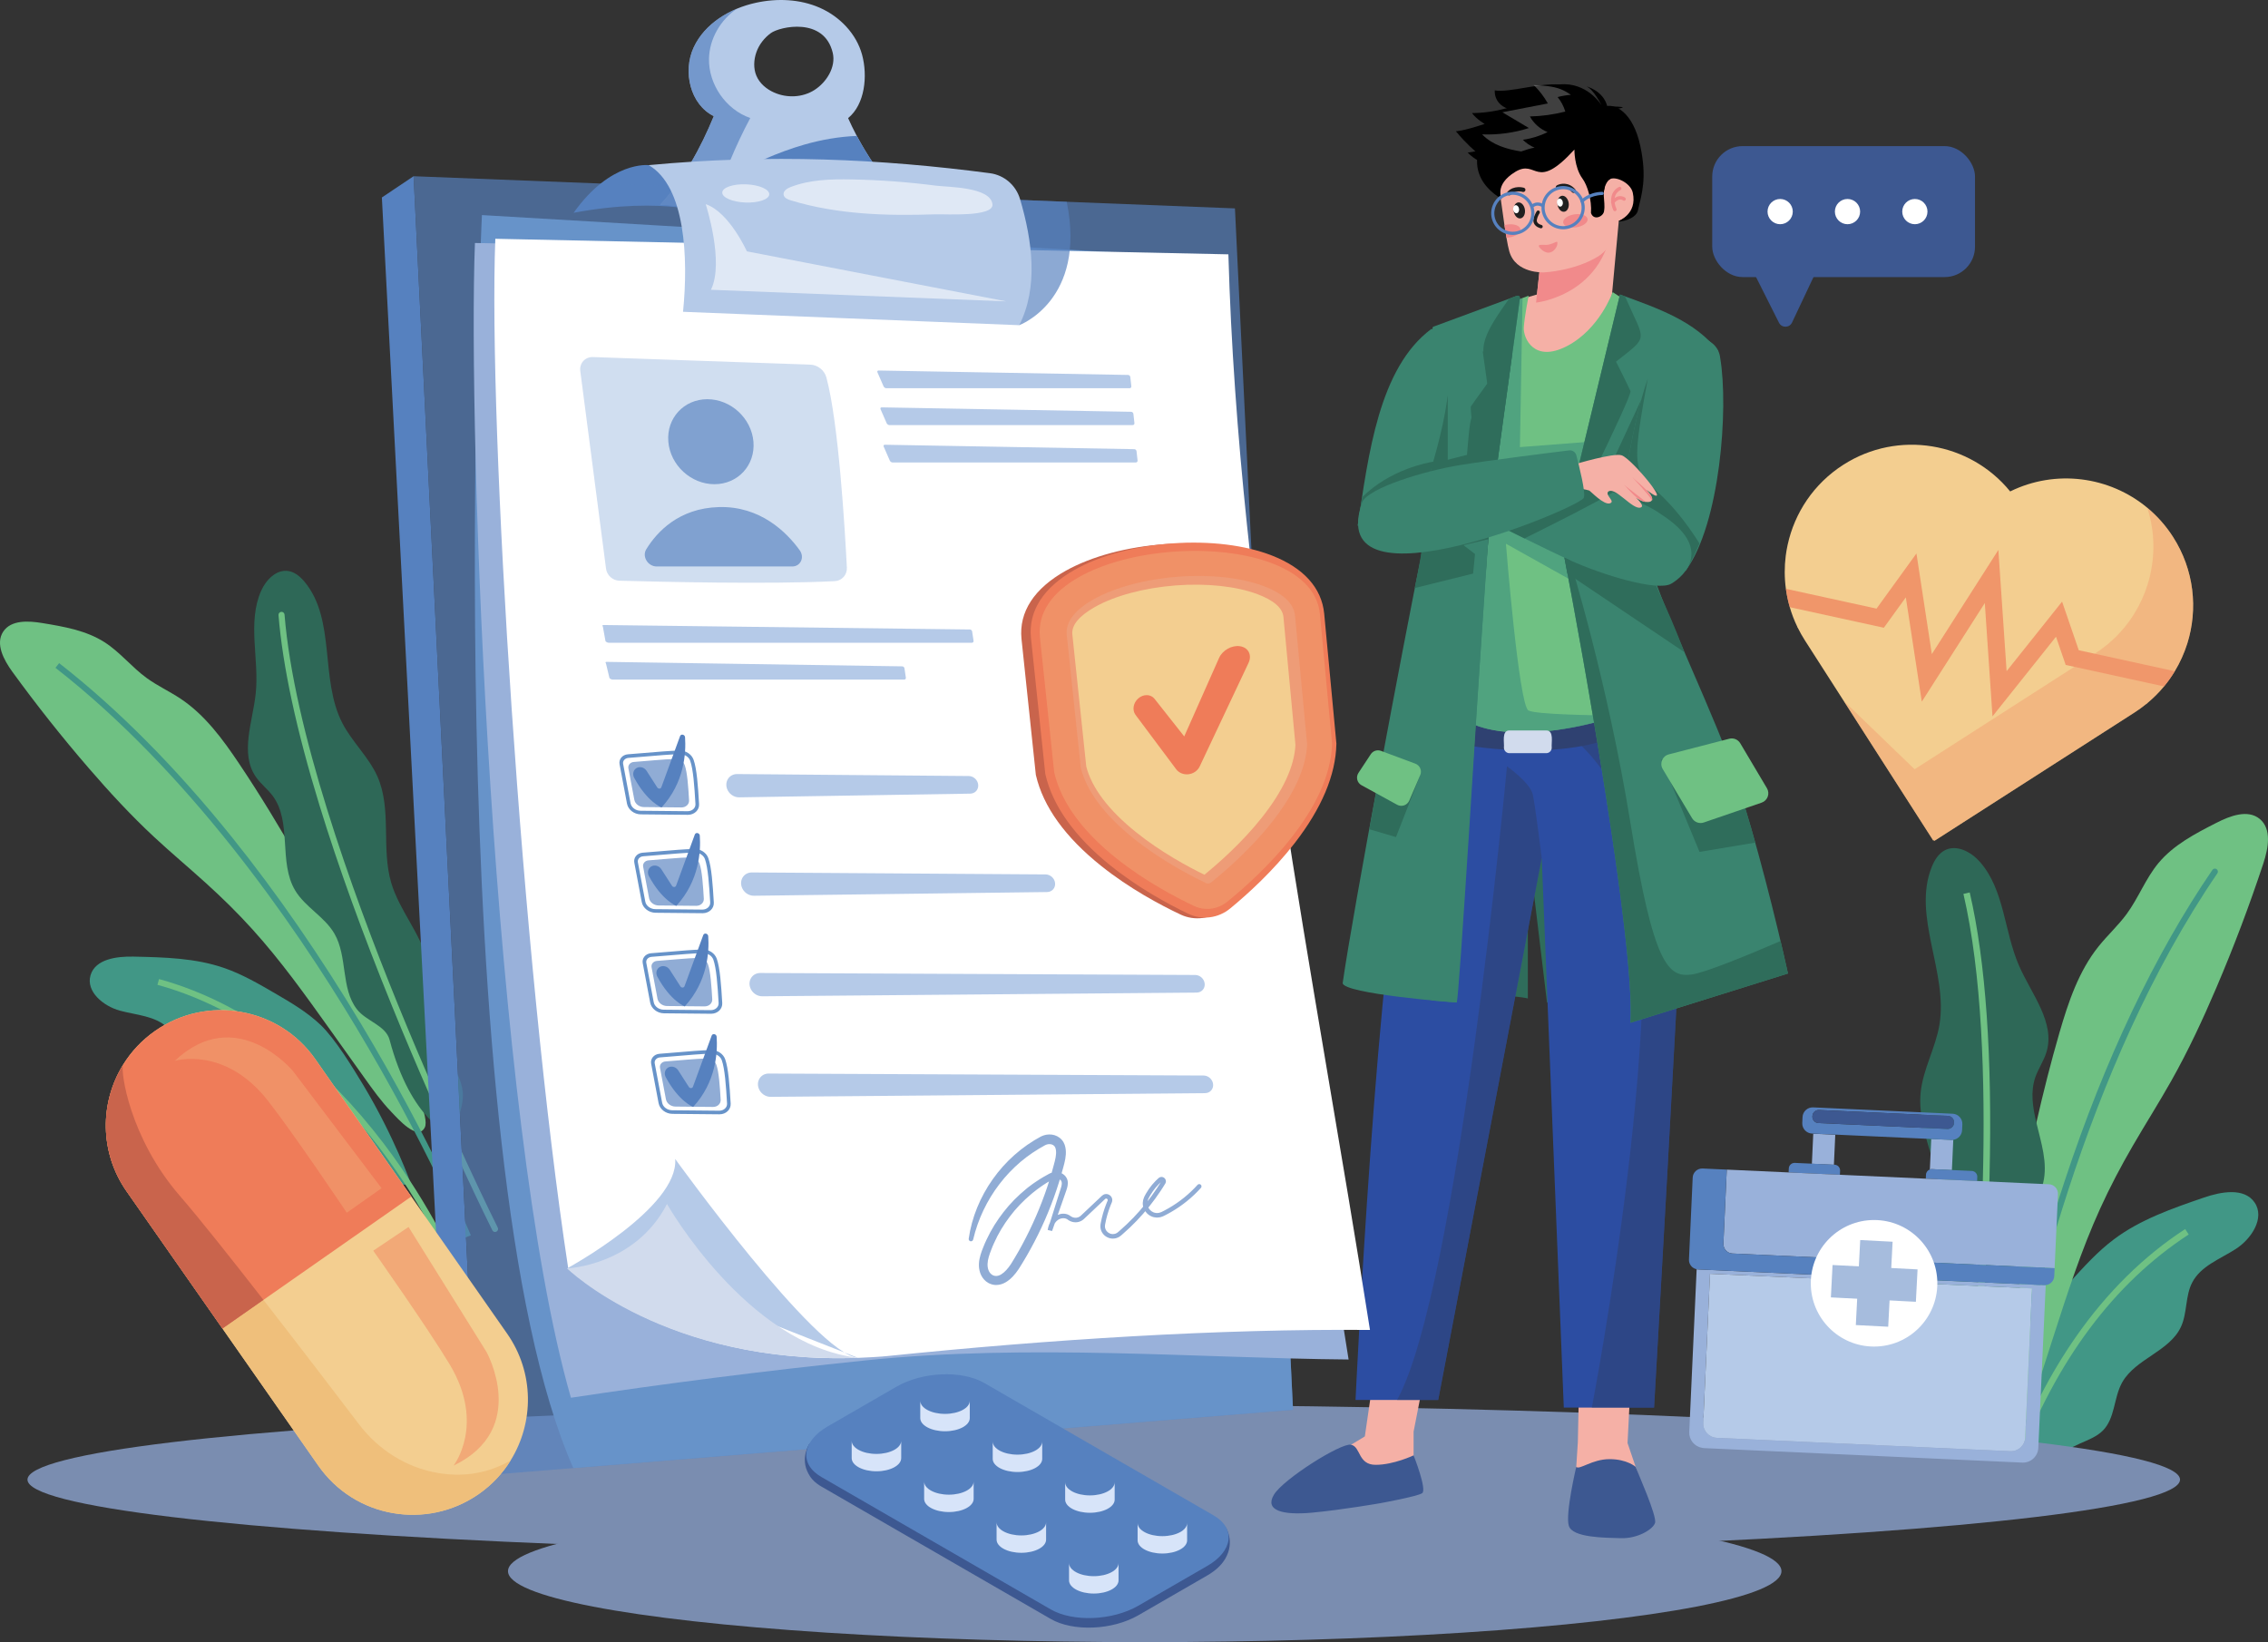<?xml version="1.0" encoding="UTF-8"?>
<svg id="Layer_2" data-name="Layer 2" xmlns="http://www.w3.org/2000/svg" viewBox="0 0 3466.73 2510.12">
  <rect x="0" y="0" width="3466.73" height="2510.12" fill="#333333" stroke="none"/>
  <defs>
    <style>
      .cls-1 {
        fill: #2c4da2;
      }

      .cls-2 {
        fill: #419786;
      }

      .cls-3 {
        fill: #c9644c;
      }

      .cls-4 {
        fill: #eda07e;
      }

      .cls-5 {
        fill: #d1dbed;
      }

      .cls-6 {
        fill: #40947e;
      }

      .cls-7 {
        fill: #7a8db0;
      }

      .cls-8 {
        opacity: .57;
      }

      .cls-9 {
        opacity: .67;
      }

      .cls-10 {
        fill: #fff;
      }

      .cls-11 {
        opacity: .68;
      }

      .cls-12 {
        fill: #f3f3f3;
      }

      .cls-13 {
        opacity: .25;
      }

      .cls-14 {
        opacity: .53;
      }

      .cls-15 {
        fill: #6fc183;
      }

      .cls-16 {
        fill: #f3ce90;
      }

      .cls-17 {
        fill: #1c1c1c;
      }

      .cls-18 {
        fill: #f19a6d;
      }

      .cls-19 {
        fill: #f18a8b;
      }

      .cls-20 {
        opacity: .63;
      }

      .cls-21 {
        fill: #2f4171;
      }

      .cls-22 {
        fill: #efbf7b;
      }

      .cls-23 {
        fill: #202020;
      }

      .cls-24 {
        opacity: .66;
      }

      .cls-25 {
        opacity: .56;
      }

      .cls-26 {
        fill: #5681bf;
      }

      .cls-27 {
        opacity: .43;
      }

      .cls-28 {
        fill: #ef7c59;
      }

      .cls-29 {
        fill: #3a846f;
      }

      .cls-30 {
        fill: #f5b0a6;
      }

      .cls-31 {
        fill: #d2d2d2;
      }

      .cls-32 {
        fill: #3d5891;
      }

      .cls-33 {
        fill: #6793c9;
      }

      .cls-34 {
        fill: #99b1da;
      }

      .cls-35 {
        opacity: .71;
      }

      .cls-36 {
        fill: #212121;
      }

      .cls-37 {
        fill: #2f6d5b;
      }

      .cls-38 {
        fill: #2e6857;
      }

      .cls-39 {
        fill: #d7e4f9;
      }

      .cls-40 {
        opacity: .69;
      }

      .cls-41 {
        fill: #b5cae8;
      }
    </style>
  </defs>
  <g id="_09" data-name="09">
    <g>
      <g>
        <g>
          <g>
            <path class="cls-2" d="M3417.65,1909.04c-23.94,15.48-53.71,26.03-66.78,51.38-10.76,20.7-7.4,46.3-17.06,67.46-17.36,37.87-69.09,48.77-89.71,84.75-.28.49-.56.99-.83,1.5-12.45,23.15-10.37,53.93-28.94,72.57-18.73,18.84-53.98,20.04-65.24,43.45h-93.69c3.7-24.65,8.73-52.32,15.56-81.21,2.5-10.47,5.52-23.06,9.01-36.3,7.45-28.31,16.99-59.64,27.93-79.82,14.78-27.19,35.74-50.46,56.51-73.44,20.87-23.07,41.84-46.26,66.74-64.94,40.67-30.57,89.69-47.42,137.82-63.94,26.36-9.04,61.54-15.45,77.28,7.58,16.05,23.52-4.67,55.49-28.6,70.97Z"/>
            <path class="cls-15" d="M3083.71,2237.82l-9.26-3.48c26.58-70.76,59.59-134.73,98.13-190.11,47.61-68.42,103.97-124.11,167.53-165.52l5.4,8.28c-114.24,74.43-202.32,192.47-261.8,350.82Z"/>
          </g>
          <g>
            <path class="cls-15" d="M3459.68,1319.61c-21.34,64.46-45.29,127.92-71.95,190.31-20.58,48.3-42.87,96.07-68.6,141.79-18.88,33.59-39.58,66.06-58.87,99.37-18.17,31.28-35.04,63.2-49.99,96.14-29.08,63.87-50.52,130.71-72.07,197.54-7.24,22.65-14.54,45.25-21.81,67.86-2.74,8.51-5.47,17.02-8.19,25.53-7.42,23.05-14.83,46.1-25.56,67.79-2.43,4.96-6.9,14.9-12.53,24.2h-37.88c-.23-1.98-.4-4.08-.51-6.26-1.38-24.85,3.83-60.89,4.54-73.23.75-12.7,1.8-25.38,3.11-38.03,5.54-53.72,15.56-107.01,25.59-160.1,14.92-78.99,29.84-158.08,47.72-236.46,10.53-46.16,22.09-92.07,35.28-137.55,13.52-46.63,29.39-93.96,59.77-131.85,13.68-17.06,29.93-31.84,42.9-49.47,18.14-24.65,28.96-54.16,48.52-77.78,23.15-27.91,56.33-45.14,88.64-61.63,20.95-10.71,47.87-20.95,66.15-6.13,18.8,15.29,13.33,44.89,5.72,67.95Z"/>
            <path class="cls-2" d="M3053.2,2241.19c-.27,0-.54-.02-.81-.07-2.51-.44-4.18-2.84-3.74-5.35,26.76-151.34,62.89-296.3,107.38-430.84,61.63-186.35,137.57-346.24,225.72-475.23,1.44-2.1,4.31-2.65,6.41-1.21,2.1,1.44,2.64,4.31,1.21,6.41-201.97,295.53-294.47,692.28-331.64,902.48-.4,2.24-2.34,3.81-4.54,3.81Z"/>
          </g>
          <g>
            <path class="cls-38" d="M3111.14,1646.46c-7.78,22.5-4.06,45.93,1.55,69.62,7.22,30.47,17.57,61.36,10.54,91.2-7.38,31.46-33.23,56.31-40.21,87.95-9.51,43.02,17.63,89.46,2.52,130.92-8.49,23.28-37.34,39.85-36.17,64.54.37,7.61.57,14.92.59,21.95.19,50.73-8.27,86.63-18.23,111.26-.87,2.18-1.76,4.26-2.66,6.26h-60.99c-3.72-6.73-6.68-13.81-8.1-20.81-6.78-33.3,11.41-64.12,14.49-96.71.1-.94.17-1.88.23-2.81,2.76-41.08-20.51-79.55-24.38-120.47-4.67-48.9,18.5-96.8,17.37-145.94-1.42-59.31-38.03-115.18-31.82-174.2,3.78-35.28,22.61-67.38,28.57-102.43,13.68-80.59-42.09-166.09-11.6-241.88,4.16-10.25,10.3-20.29,20.1-25.32,17.95-9.11,39.87,2.51,53.22,17.62,37.88,42.76,37.1,106.61,60.02,158.95,19.01,43.49,55.83,86.89,41.86,132.25-4.13,13.33-12.28,24.93-16.92,38.07Z"/>
            <path class="cls-15" d="M3009.92,2234.18l-9.83-1.09c24.44-220.29,57.07-625.81,1.08-866.7l9.63-2.24c24.51,105.46,34.7,251.59,30.29,434.31-3.13,129.41-13.91,280.08-31.17,435.72Z"/>
          </g>
        </g>
        <g>
          <g>
            <path class="cls-2" d="M555.28,1658.57c-16.08-26.68-42.58-70.16-64.99-91.68-20.6-19.75-45.54-34.33-70.23-48.7-24.8-14.43-49.72-28.92-76.83-38.36-44.3-15.47-92.09-16.54-139.01-17.57-25.7-.56-58.4,3.66-65.78,28.31-7.52,25.16,19.65,47.45,45.02,54.34,25.37,6.89,54.48,7.83,73.06,26.44,15.27,15.17,19.48,38.61,33.9,54.49,26.22,28.79,75.71,23.34,103.72,50.41,17.43,16.85,24.22,44.48,45.76,55.65,22.32,11.61,54.76,1.98,70.81,21.38,17.31,20.85,7.51,48.35,39.49,56.25,15.11,3.67,78.29.87,78.29.87,0,0-25.7-72.74-73.21-151.85Z"/>
            <path class="cls-15" d="M690.47,1939.28c-.37-.88-37.48-88.85-111.3-185.89-67.96-89.34-181.86-204.89-338.51-248.04l2.42-8.79c70.34,19.37,138.09,54.55,201.37,104.56,50.54,39.94,98.36,89.38,142.12,146.94,74.47,97.95,111.94,186.82,112.31,187.71l-8.42,3.51Z"/>
          </g>
          <g>
            <path class="cls-15" d="M543.05,1472.36c-56-103.63-112.07-207.52-177.73-305.35-24.95-37.19-52.15-74.32-89.47-99.1-16.8-11.15-35.22-19.59-51.55-31.44-22.84-16.58-40.62-39.48-64.43-54.75-28.17-18.04-62.14-23.88-95.15-29.32-21.41-3.54-47.93-5-59.85,13.14-12.23,18.71.87,43.18,14.02,61.31,36.81,50.65,75.64,99.71,116.54,147.05,31.62,36.67,64.58,72.4,100,105.37,26,24.22,53.29,46.95,79.56,70.81,24.74,22.39,48.5,45.72,70.86,70.47,43.45,47.97,81.01,100.68,118.67,153.37,17.49,24.59,35.04,49.06,52.53,73.65,12.97,18.17,25.95,36.35,41.45,52.4,9.18,9.57,40.08,45.02,50.82,23.32,7.48-15.03-19.76-69.75-25.56-84.89-22.13-57.46-51.47-111.88-80.73-166.04Z"/>
            <path class="cls-2" d="M711.28,1891.71c-.59-1.42-60.18-143.61-166.8-321.25-98.32-163.82-257.89-392.16-459.71-549.64l5.61-7.19c89.65,69.95,178.53,159.48,264.17,266.09,68.46,85.23,135.02,181.51,197.83,286.18,106.93,178.19,166.73,320.88,167.32,322.3l-8.42,3.51Z"/>
          </g>
          <g>
            <path class="cls-38" d="M666.42,1585.26c-13.93-35.32-4.27-75.64-12.33-112.67-9.59-44.27-43.37-79.87-56.16-123.36-15.37-52.51,1.14-111.86-20.86-161.97-13.2-29.94-38.74-52.86-53.8-82-34.6-66.97-9.56-157.72-57.59-215.77-6.52-7.85-14.73-14.94-24.75-16.62-18.33-2.97-34.33,13.37-41.83,30.4-21.3,48.18-2.73,104.07-8.19,156.48-4.52,43.54-24.71,91.98.28,127.93,7.36,10.55,17.78,18.45,25.53,28.7,30.05,40.23,8.61,101.59,34.43,144.69,15.3,25.57,44.98,40.16,59.98,66.01,20.41,35.13,9.57,83.54,34.46,115.73,13.99,18.08,43.97,24.55,49.87,46.57,33.07,124.73,93.19,144.71,93.19,144.71,0,0,21.66-37.31,18.59-65.5-3.47-32.06-29.42-54.4-40.83-83.32Z"/>
            <path class="cls-15" d="M758.09,1882.96c-2.13.67-4.48-.28-5.51-2.34-.75-1.5-75.73-151.98-153.07-342.1-45.44-111.69-82.8-215.02-111.05-307.12-35.36-115.28-56.47-213.25-62.74-291.18-.2-2.54,1.69-4.77,4.23-4.97,2.54-.2,4.77,1.69,4.97,4.23,14.1,175.14,101.92,420.5,173.11,595.5,77.21,189.8,152.06,340.02,152.8,341.51,1.14,2.28.21,5.05-2.07,6.19-.22.11-.45.2-.68.28Z"/>
          </g>
        </g>
      </g>
      <ellipse class="cls-7" cx="1687.13" cy="2261.71" rx="1645.13" ry="114.21"/>
      <g>
        <g>
          <rect class="cls-32" x="2617.22" y="223.35" width="401.65" height="200.19" rx="46.43" ry="46.43"/>
          <path class="cls-32" d="M2676.81,408.85l42.42,84.45c4.15,8.27,16.01,8.13,19.96-.25l39.51-83.71-101.89-.49Z"/>
        </g>
        <g>
          <circle class="cls-10" cx="2721.04" cy="323.44" r="19.29"/>
          <circle class="cls-10" cx="2823.99" cy="323.44" r="19.29"/>
          <circle class="cls-10" cx="2926.95" cy="323.44" r="19.29"/>
        </g>
      </g>
      <ellipse class="cls-7" cx="1749.76" cy="2401.63" rx="973.27" ry="108.49"/>
      <g>
        <g>
          <path class="cls-30" d="M2277.94,515.39c1.95,16.46,13.33,34.31,43.66,50.41,75.77,37.15,147.81-31.85,182.42-69.89l-41.01-35.21,14-151.37c-13.23,7.19-103.66,56.31-119.45,64.88l-8.26,75.96-47.06,13.66s-27.93,20.76-24.29,51.54Z"/>
          <path class="cls-19" d="M2465.86,315.39l-108.31,58.83-9.6,88.33s119.6-12.36,117.91-147.16Z"/>
          <path class="cls-37" d="M2492.22,1563.38c-16.58-17.84-109.66-31.7-127.6-31l-29.25-244.33v238.42c-2-4.02-199.09-17.97-212.26-26.57,9.96-636.86,506.41-483.05,369.11,63.48Z"/>
          <g>
            <polygon class="cls-30" points="2491.39 2134.17 2487.77 2205.81 2521.78 2305.65 2405.29 2305.65 2411.8 2204.36 2413.25 2134.17 2491.39 2134.17"/>
            <polygon class="cls-30" points="2173.75 2121.87 2160.73 2188.44 2160.73 2280.33 2002.27 2297.7 1987.8 2255.01 2086.2 2195.68 2096.33 2126.21 2173.75 2121.87"/>
            <path class="cls-32" d="M2500.16,2242.18s-13.11-11.78-39.88-11.78-46.11,17.04-50.91,11.78c0,0-17.1,72.16-11.32,90.24,5.79,18.09,54.27,18.09,79.59,18.81,25.32.72,48.48-13.02,52.1-23.15,3.62-10.13-26.63-77.24-29.58-85.9Z"/>
            <path class="cls-32" d="M2160.73,2224.62s-30.39,14.47-57.89,14.47-22.54-27.45-37.68-30.73c-15.14-3.28-103.41,52.44-117.88,76.31-14.47,23.88,12.3,31.84,58.61,27.49,46.31-4.34,104.19-14.47,104.19-14.47,0,0,55.71-10.13,63.67-15.19,7.96-5.07-13.02-57.89-13.02-57.89Z"/>
            <path class="cls-1" d="M2071.99,2139.94h126.35l158.25-828.71,33.73,840.34h137.98s38.29-666.64,45.44-834.52c7.14-167.89-26.75-266.24-26.75-266.24l-214.99-5.23-130.27-3.72s-.08.25-.17.66c-.17.42-.33,1.08-.58,1.99-3.49,12.46-7.92,34.71-46.38,191.8-50.09,204.52-82.61,903.63-82.61,903.63Z"/>
            <g class="cls-25">
              <path class="cls-21" d="M2135.45,2139.94h62.88l158.25-828.71s-9.64-78.17-13.54-96.44c-3.82-18.36-39.54-43.45-39.54-43.45,0,0-75.18,800.55-168.05,968.6Z"/>
            </g>
            <g class="cls-25">
              <path class="cls-21" d="M2201.84,1041.85l-.86,2.66c34.06,11.05,230.6,21.79,290.49,221.16,68.62,228.03-58.29,885.9-58.29,885.9h95.12s38.29-666.64,45.44-834.52c7.14-167.89-26.75-266.24-26.75-266.24l-214.99-5.23-130.15-3.72Z"/>
            </g>
          </g>
          <path class="cls-21" d="M2461.4,1128.73s-46.69,20.22-134.03,18.19c-87.55-2.04-120.7-17.09-120.7-17.09l14.72-57.34s252.56-68.54,240.01,56.25Z"/>
          <path class="cls-15" d="M2237.03,1099.8c57.51,33.4,154.81,21.1,246.92-8.86l8.27-626.72-27.21-17.72s-19.93,56.84-70.13,82.68c-50.2,25.84-66.44-12.55-65.7-28.05.74-15.5,7.38-49.16,7.38-49.16-6,2.32-38.33,14.83-45.03,17.42,0,0-55.35,625.5-54.5,630.41Z"/>
          <g class="cls-9">
            <path class="cls-6" d="M2237.03,1099.8c45.84,29.67,150.39,24.08,236.13-5.99-39.07-.32-125.47-1.71-136.85-7.78-14.76-7.88-34.45-254.93-34.45-254.93l156.53,87.56-20.7-244.06-114.44,8.86,4.03-227.91-35.76,13.83s-55.35,625.5-54.5,630.41Z"/>
          </g>
          <path class="cls-29" d="M2052.34,1502.84c1.48,16.24,169.8,29.53,174.22,29.53,3.75,0,31.8-474.56,44.82-660.51,6.23-104.52,34.81-285.97,51.84-416,.35-2.57-2.15-4.58-4.59-3.68l-12,4.44-116.32,42.97c-6.09,9.53-12.1,323.94-18.39,352.88-24.6,119.81-104.48,543.02-119.59,650.38Z"/>
          <path class="cls-37" d="M2162.4,898.89l108.99-27.03c6.2-100.09,22.28-194.16,40.28-332.1-12.2-4.03-27.12-5.08-45.24-2.47l6.92,49.16c-28.56,54.95-25.64,47.72-31.01,108.87l-62.6,15.77c-6.99,128.79-.71,107.71-17.35,187.8Z"/>
          <path class="cls-37" d="M2273.91,837.02c5.79-77.44,41.68-321.3,49.31-381.15.32-8.56-13.18.33-16.59.75-31.78,45.61-58.3,81.55-21.01,113.16,0,0-34.89,47.24-37.37,51.67-2.5,4.43,25.66,215.57,25.66,215.57Z"/>
          <path class="cls-29" d="M2386.02,824.22c30.16,156.78,113.21,613.35,106.2,739.16l240.76-75.3c-16.76-76.7-49.38-207.29-79.09-296.26-24.76-81.4-116.81-270.3-128.17-319.81,17.41-44.53,103.43-346.39,100.86-335.34-36.26-45.79-89.65-64.44-150.39-86.47-13.56,56.24-78.1,323.94-90.18,374.03Z"/>
          <path class="cls-37" d="M2386.02,824.22s3.72,19.83,9.7,52.28l179,120.43c-60.46-158.38-58.97-78.69-19.11-219.58l-46.64-167.04-62.88,135.46-41.92,3.13s-18.15,75.32-18.16,75.32Z"/>
          <path class="cls-37" d="M2492.22,597.83c-3.06-7.38-22.07-45.03-22.07-45.03,51.31-40.64,44.67-28.98,13.69-99.79-4.78-1.79-7.63-2.82-7.63-2.82l-90.17,373.98c1.67-3.32,109.21-219.02,106.19-226.34Z"/>
          <path class="cls-29" d="M2476.2,781.89l100.65,90.12c52.37-71.25,65.61-247.75,52.55-324.85-1.56-16.15-14.62-28.73-30.82-29.66-24.08-1.37-57.54,5.45-74.86,47.85-28.07,67.59-47.83,217.39-47.53,216.54Z"/>
          <path class="cls-37" d="M2476.2,781.89l100.65,90.12s9.58-14.07,20.94-41.24c-88.76-140.2-116.41-49.74-79.06-252.14-26.06,74.28-42.52,203.25-42.52,203.25Z"/>
          <path class="cls-29" d="M2247.9,781.95c29.18,14.77,115.15,57.82,151.73,74.36,49.92,22.74,133.69,47.99,154.74,36.01,21.04-11.97,65.06-54.76-15.39-106.21-55.93-41.65-260.54-83.83-269.88-76.32-6.33,3.99-20.21,42.51-26.21,59.83-1.65,4.79.48,10.04,5.01,12.32Z"/>
          <path class="cls-37" d="M2247.9,781.95c14.79,7.47,48.38,24.38,82.3,41.07,49.44-24.48,107.71-54,135.69-70.6-85.64-30.35-190.61-46.54-196.8-42.63-6.33,4-20.21,42.51-26.21,59.83-1.65,4.79.48,10.04,5.01,12.32Z"/>
          <path class="cls-30" d="M2406.94,709.78l.82,35.81s19.71,3.18,21.81,4.42c2.1,1.24,22.07,22.31,31.17,19.4,9.11-2.92-7.27-11.88-2.67-17.8,10.51-8.84,37.32,28.23,49.64,24.17,7.37-2-6.17-14.17-7.19-15.08,14.09,10.46,37.7,10.14,16.3-11.87,46.85,36.2-23.01-48.51-38.12-52.86-12.14-4.18-71.77,13.81-71.77,13.81Z"/>
          <g>
            <path class="cls-19" d="M2492.22,726.53c1.76,1.83,25.94,27.04,33.15,38.46,3.38-9.67-27.89-31.82-33.15-38.46Z"/>
            <path class="cls-19" d="M2482.21,741.01c7.69,6.89,21.53,26.21,33.68,26.21l-33.68-26.21Z"/>
          </g>
          <path class="cls-37" d="M2391.28,852.46c28.48,146.19,108.79,598.51,100.94,710.92l240.76-75.3s-4.15-19.18-11.34-49.65c-51.47,22.18-116.03,48.69-136.2,51.23-35.21,4.43-57.8-13.29-93.22-231.61-35.42-218.33-92.59-401.72-92.59-401.72l-8.36-3.87Z"/>
          <polygon class="cls-29" points="2237.03 833.36 2274.9 824.22 2226.56 1532.38 2187.79 1529.12 2254.62 846.89 2237.03 833.36"/>
          <path class="cls-5" d="M2307.2,1151.27h56.31c4.63,0,8.39-3.76,8.39-8.39-.91-7.28,3.96-26.46-8.39-26.31,0,0-56.31,0-56.31,0-12.32-.18-7.5,19.06-8.39,26.31,0,4.63,3.76,8.39,8.39,8.39Z"/>
          <polygon class="cls-37" points="2212.98 602.59 2212.98 715.29 2187.79 715.96 2212.98 602.59"/>
          <path class="cls-29" d="M2075.29,803.61l102.92-57.85c20.16-60.69,66.81-217.58,9.87-243.09-80.58,59.7-96.29,192.77-112.79,300.94Z"/>
          <path class="cls-37" d="M2075.29,803.61l102.92-57.85c-.16,1.81,8.82-29.6,14.15-40.39-11.99,2.09-67.11,12.23-110.11,54.46-4.31,25.78-6.97,43.77-6.97,43.77Z"/>
          <path class="cls-29" d="M2398.46,688.46c5.03-.62,9.72,2.57,11.01,7.47,4.65,17.73,14.53,57.46,11.49,64.3,7.73,9.95-401.34,183.56-338.6,6.88,10.83-21.65,94.5-47.24,148.63-56.1,45.41-7.43,138.6-19.02,167.47-22.56Z"/>
          <path class="cls-37" d="M2539.42,1161.16l58.37,141.02,85.24-14.18c-9.03-32.2-18.86-65.15-29.13-96.19-38.18-20.69-79.77-35.82-114.48-30.66Z"/>
          <path class="cls-37" d="M2093.08,1267.57l40.75,11.97,37.04-94.68c-11.99.26-38.12,8.54-66,18.75-4,21.6-7.95,43.06-11.79,63.96Z"/>
          <path class="cls-15" d="M2643.23,1129.22l-92.46,23.91c-9.78,2.53-14.39,13.75-9.21,22.42l44.86,75.12c3.67,6.15,11.14,8.88,17.91,6.56l88.4-30.33c9.08-3.12,13.01-13.79,8.11-22.05l-40.8-68.71c-3.44-5.79-10.29-8.61-16.81-6.93Z"/>
          <path class="cls-15" d="M2163.37,1167.3l-52.48-19.55c-5.75-2.14-12.22-.03-15.6,5.1l-18.85,28.61c-4.23,6.43-2.08,15.1,4.67,18.8l54.51,29.88c6.81,3.73,15.35.8,18.43-6.33l16.82-38.95c2.99-6.92-.43-14.94-7.5-17.57Z"/>
        </g>
        <g>
          <g>
            <path d="M2470.02,313.63s-32.7-27.22-45.85-90.83c0,0-29.64-4.58-47.92.6-18.28,5.18-37.45,24.92-74.63,29.7-37.18,4.78-58.16-19.91-58.16-19.91,0,0,7.45-.83,11.73-1.94,0,0-13.11-10.48-29.82-30.61,0,0,9.45.2,44.01-11.2,0,0-12.08-6.82-19.46-16.68,0,0,29.66,1.09,64.77-11,35.11-12.09,81.18-27.29,106.37-15.64,25.19,11.65,26.77,14.61,26.77,14.61,0,0-12.22-25.04-23.33-28.82,0,0,26.49,6.47,32.37,30.96,0,0,14.42-.35,22.08.68,7.66,1.03-17.11,4.42-17.11,4.42,0,0,54.39,59.3,19.88,161.21l-11.69-15.54Z"/>
            <path d="M2440.93,161.77s-21.38-25.95-51.08-31.72c-29.7-5.76-82.77,12.27-105.03,8.09,0,0-3.73,32.04,43.88,31.52,35.04-.38,72.93.84,72.93.84l39.3-8.74Z"/>
          </g>
          <g>
            <g>
              <g>
                <path class="cls-30" d="M2477.18,336.49c-6.08,2.03-9.13,9.37-10.45,18.6-2.19,15.3-10.85,28.94-24.05,36.98-36.41,22.18-82.29,24.26-82.29,24.26v.02c-.71.04-43.59,2.33-53.38-32.17-1.35-4.72-2.85-12.16-4.33-20.83-1.01-5.98-2.06-12.54-3.07-19.22-3.46-23.23-6.55-47.78-7.44-53-.94-5.52-1.64-10.17-2.22-13.95-1.1-7.56-1.48-11.53-1.48-11.53,0,0,81.01-44.38,112.29-48.86,31.27-4.52,20.26,36.4,20.26,36.4,0,0,10.58,61.04,19.7,60.14.19-.08.46-.12.66-.21.29-.15.59-.3.83-.44.19-.13.33-.26.52-.4,8.17-6.16,10.82-31.64,10.82-31.64,0,0,27.6-32.22,41.22-.27,12.57,29.53-3.84,51.48-17.58,56.11Z"/>
                <path class="cls-19" d="M2352.69,377.58s6.71,9.24,14.9,8.63c8.19-.61,12.65-9.9,12.82-12.61.16-2.72.82-4.04-1.36-3.97-.97.03-8.23,4.5-15.38,4.67-7.15.18-13.58-1.31-10.98,3.28Z"/>
                <path class="cls-36" d="M2333.78,172.45s-20.47,11.6-11.13,30.13c9.35,18.53,49.24-5.17,49.24-5.17,0,0-.68,17.1,16.6,16.77,17.28-.33,17.96-17.43,17.96-17.43,0,0-7.72,11.63-17.44,7.87-9.72-3.76-11.6-20.47-11.6-20.47,0,0-37.46,24.64-44.88,12.36-7.42-12.28,1.26-24.06,1.26-24.06Z"/>
              </g>
              <g>
                <g>
                  <path class="cls-23" d="M2380.7,312.77c1.02,6.74,5.68,11.62,10.4,10.9,4.72-.72,7.73-6.76,6.71-13.49-1.02-6.74-5.68-11.62-10.4-10.9-4.72.72-7.73,6.76-6.71,13.49Z"/>
                  <path class="cls-10" d="M2379.86,310.33c.51,3.39,2.95,5.84,5.43,5.46,2.49-.38,4.09-3.43,3.57-6.82-.51-3.39-2.95-5.84-5.43-5.46-2.49.38-4.09,3.43-3.57,6.82Z"/>
                  <path class="cls-23" d="M2313.75,322.91c1.02,6.74,5.68,11.62,10.4,10.9,4.72-.72,7.73-6.76,6.71-13.49-1.02-6.74-5.68-11.62-10.4-10.9s-7.73,6.76-6.71,13.49Z"/>
                  <path class="cls-10" d="M2312.92,320.48c.51,3.39,2.95,5.84,5.44,5.46,2.49-.38,4.09-3.43,3.57-6.82-.51-3.39-2.95-5.84-5.43-5.46-2.49.38-4.09,3.43-3.57,6.82Z"/>
                  <path class="cls-17" d="M2405.35,294.92c-.93,0-1.85-.39-2.51-1.15-9.03-10.43-19.4-4.9-19.84-4.66-1.59.88-3.62.31-4.51-1.28-.89-1.59-.34-3.6,1.25-4.5,5.29-3,17.98-5.6,28.11,6.09,1.2,1.39,1.05,3.48-.34,4.68-.63.54-1.4.81-2.17.81Z"/>
                  <path class="cls-17" d="M2355.5,348.94c-.15,0-.31-.01-.47-.04-.33-.06-8.15-1.55-10.66-8.35-2.4-6.52,3.85-16.49,4.58-17.61.78-1.21,2.4-1.56,3.61-.78,1.21.78,1.56,2.4.78,3.62-2.34,3.62-5.14,10.04-4.06,12.96,1.47,3.97,6.64,5.01,6.69,5.02,1.41.27,2.35,1.63,2.09,3.05-.23,1.26-1.33,2.14-2.56,2.14Z"/>
                  <path class="cls-17" d="M2306.82,298.65c-.81,0-1.63-.3-2.27-.9-1.34-1.25-1.41-3.35-.15-4.69,9.77-10.43,24.32-6.26,24.93-6.07,1.76.52,2.76,2.37,2.24,4.13-.52,1.75-2.36,2.76-4.12,2.24h0c-.46-.13-11.28-3.16-18.21,4.25-.65.7-1.54,1.05-2.42,1.05Z"/>
                </g>
                <path class="cls-19" d="M2389.4,340.36c.83,5.46,9.85,8.62,20.15,7.06,10.3-1.56,17.98-7.25,17.15-12.71-.83-5.46-9.85-8.62-20.15-7.06-10.3,1.56-17.98,7.25-17.15,12.71Z"/>
                <path class="cls-19" d="M2324.03,350.28c.82,5.43-6.88,11.15-17.17,12.71-1.45.22-2.81.32-4.18.37-1.01-5.98-2.06-12.54-3.07-19.22,1.32-.36,2.75-.68,4.25-.91,10.29-1.56,19.34,1.57,20.17,7.05Z"/>
              </g>
              <g>
                <path class="cls-19" d="M2468.83,322.84c.25-.04.49-.11.73-.23,1.31-.62,1.86-2.18,1.24-3.48-.39-.83-9.47-20.43,6.26-28.73,1.28-.67,1.77-2.26,1.1-3.54-.68-1.27-2.28-1.76-3.53-1.09-16.15,8.52-12.65,27.02-8.54,35.61.51,1.07,1.64,1.63,2.75,1.46Z"/>
                <path class="cls-19" d="M2465.55,311.58c.61-.09,1.18-.39,1.61-.9,7.5-8.87,13.1-4.88,13.7-4.4,1.12.89,2.77.72,3.67-.39.9-1.11.76-2.73-.34-3.65-.1-.09-9.97-8.03-21.02,5.05-.93,1.1-.8,2.76.31,3.69.6.51,1.36.7,2.08.59Z"/>
              </g>
            </g>
            <path d="M2293.36,177.23c30.6-32.2,73.39-48.97,98.19-48.51,39.29.73,58.52,35.15,58.52,35.15,18.18-8.43,46.33,8.53,57.12,58.82,10.58,49.32,2.51,73.22-3.63,99.17-3.27,13.82-28.93,17.97-29.64,16.25-.23-.55,29.14-10.46,21.85-43.61-3.64-16.57-31.27-28.07-38-18.17-11.63,17.1-3.13,30.12-5.9,46.25-.76,8.27-15.73,15.45-19.98,3.03,1.44-20.1-5.57-42.5-12.95-52.52-12.83-17.42-12.38-44.49-12.38-44.49-60.08,65.81-56.84,13.66-90.35,34.07-33.07,20.13-20.6,41.52-20.6,41.52-32.21-18.76-64.98-60.93-2.25-126.94Z"/>
          </g>
          <g class="cls-13">
            <path class="cls-10" d="M2325.1,231.56c-21.77-3.52-43.84-9.95-59.07-25.63-.17-.18-.3-.39-.38-.54,24.11.97,48.38-2.32,71.36-9.66-13.55-8.05-27.09-16.09-40.64-24.14,23.18-4.48,46.36-8.97,69.54-13.45-5.73-10.39-13.06-19.85-21.56-28.12,15.36.59,30.19,1.99,41,6.22,5.8,2.27,11.06,5.34,15.81,8.74-6.85.47-13.66,1.61-20.29,3.39,5.34,6.52,9.36,14.1,11.76,22.18-17.69,4.52-35.89,7.04-54.14,7.47,5.93,10.74,15.66,19.33,27.04,23.89-11.82,5.96-24.64,9.95-37.76,11.74,5.09,5.15,11.22,9.22,17.88,12.07-6.29.97-13.01,3.27-20.56,5.85Z"/>
          </g>
        </g>
        <path class="cls-26" d="M2358.46,329.36c-6.58-17.01,1.91-36.19,18.91-42.77,17.01-6.58,36.19,1.91,42.77,18.91,6.58,17.01-1.91,36.19-18.91,42.77-17.01,6.58-36.19-1.91-42.77-18.91ZM2362.97,327.62c5.62,14.52,22,21.77,36.53,16.15,14.52-5.62,21.77-22,16.15-36.53-5.62-14.52-22-21.77-36.53-16.15-14.52,5.62-21.77,22-16.15,36.53Z"/>
        <path class="cls-26" d="M2418.58,309.97c-.68.08-1.39-.12-1.93-.61-.99-.9-1.06-2.44-.16-3.43.45-.5,11.28-12.16,32.44-12.71,1.34-.04,2.45,1.02,2.49,2.36.04,1.34-1.03,2.45-2.36,2.49-19.1.5-28.87,11.02-28.97,11.12-.41.45-.94.71-1.5.78Z"/>
        <path class="cls-26" d="M2281.55,337.95c-6.58-17.01,1.91-36.19,18.91-42.77,17.01-6.58,36.19,1.91,42.77,18.91,6.58,17.01-1.91,36.19-18.91,42.77-17.01,6.58-36.19-1.91-42.77-18.91ZM2286.05,336.21c5.62,14.52,22,21.77,36.53,16.15,14.52-5.62,21.77-22,16.15-36.53-5.62-14.52-22-21.77-36.53-16.15-14.52,5.62-21.77,22-16.15,36.53Z"/>
        <path class="cls-26" d="M2357.63,315.63c.36-.19.68-.48.91-.85.7-1.13.36-2.62-.77-3.32-.34-.21-8.4-5.09-16.74,1.36-1.05.82-1.25,2.33-.43,3.39.82,1.05,2.33,1.25,3.39.43,5.71-4.42,11.18-1.11,11.23-1.08.76.47,1.68.47,2.41.08Z"/>
      </g>
      <g>
        <path class="cls-26" d="M991.54,252.41s-58.15-7.01-114.69,72.84c140.38-26.24,214.33,2.98,214.33,2.98,0,0-36.52-77.12-99.64-75.81Z"/>
        <path class="cls-41" d="M1353.99,276.02c-23-29.33-42.4-61.47-57.63-95.49,25.83-21.01,30.09-64.59,21.4-96.73-8.69-32.14-34.08-58.44-64.55-71.88-30.46-13.44-65.41-14.78-97.93-7.66-39.47,8.64-77.97,31.59-94.98,68.24-17,36.65-5.48,87.18,30.76,105.04-20.04,48.74-46.34,96.62-81.91,135.49,97.3,4.63,194.63,9.27,292.03,10.27,15.88.16,32.72-.02,46.23-8.38,13.51-8.35,16.37-26.4,6.57-38.9ZM1245.08,137.46c-18.32,11.76-42.2,12.7-61.94,3.92-11.52-5.13-22.08-13.82-27.05-25.8-4.61-11.11-3.97-24.09-.02-35.5,4.15-11.99,12.24-22.22,22.22-29.5,13.69-9.97,81.4-25.17,94.58,30.09,5.19,21.76-9.47,45.03-27.79,56.79Z"/>
        <g class="cls-11">
          <path class="cls-26" d="M1090.1,316.79c14.88-47.01,33.46-92.98,56.7-136.39-37.2-12.93-63.91-51.37-63.08-90.74.64-30.36,17.67-59.41,42.7-76.35-28.38,11.81-53.33,31.61-66.12,59.18-17,36.65-5.48,87.18,30.76,105.04-20.04,48.74-46.34,96.62-81.91,135.49,26.98,1.29,53.96,2.55,80.95,3.75Z"/>
        </g>
        <g>
          <g class="cls-11">
            <polygon class="cls-26" points="632.19 269.36 1887.66 318.54 1976.42 2154.92 730.32 2255.87 632.19 269.36"/>
          </g>
          <polygon class="cls-26" points="632.19 269.36 583.71 301.86 684.98 2235.85 730.32 2255.87 632.19 269.36"/>
          <path class="cls-33" d="M1976.42,2154.92l-61.18-1265.9-69.16-494.86-1109.44-65.4s-68.64,1444.77,139.7,1915.28l1100.08-89.12Z"/>
          <path class="cls-34" d="M2061.38,2078.09c-230.03-1.96-487.13-24.46-738.1,1.35-156.06,16.04-309.15,35.77-450.59,57.12-121.22-420.38-157.85-1481.37-146.73-1765.14,373.5,7.93,747.01,15.85,1120.51,23.78,15.73,552.93,129.13,1136.43,214.91,1682.9Z"/>
        </g>
        <path class="cls-10" d="M2094.07,2032.92c-230.03-1.96-488.65,14.28-739.62,40.09-.1,0-.2.02-.3.02-13.99,1.18-27.7,2-41.1,2.5-293.99,10.8-444.47-136.62-444.47-136.62-70.67-463.35-122.56-1290.16-111.45-1573.92,373.5,7.93,747.01,15.85,1120.51,23.78,15.73,552.93,130.65,1097.69,216.43,1644.16Z"/>
        <g class="cls-24">
          <path class="cls-26" d="M1480.71,1893.52c4.57-32.56,17.62-63.95,36.76-91.02,9.61-13.52,20.7-26.05,33.2-37.06,3.2-2.67,6.32-5.43,9.59-8.02,3.35-2.48,6.62-5.07,10.04-7.46,3.48-2.3,6.93-4.65,10.5-6.82l5.43-3.12,2.72-1.56,1.36-.78c.49-.27,1.15-.61,1.74-.87,9.49-4.5,22.67-3.93,31.02,5.55,2.04,2.28,3.39,4.95,4.35,7.55.43,1.31.85,2.63,1.07,3.9.31,1.3.43,2.55.57,3.8.48,5-.03,9.59-.76,14.01-.37,2.21-.87,4.37-1.38,6.47l-1.56,5.93c-1.01,3.96-2.15,7.88-3.27,11.81-2.25,7.86-4.72,15.64-7.3,23.4-10.44,30.97-23.6,61.02-39.35,89.64l-6.01,10.67c-2.09,3.51-4.14,7.04-6.26,10.53l-3.22,5.21-1.61,2.6-1.77,2.71c-2.43,3.6-5.12,7.08-8.2,10.36-3.09,3.26-6.55,6.37-10.79,8.9-4.19,2.5-9.4,4.42-15.05,4.35-1.4.06-2.79-.18-4.17-.41-1.41-.16-2.67-.7-3.99-1.1-2.62-.88-5.06-2.33-7.18-4.03-4.27-3.44-7.21-8.01-8.9-12.86-1.63-4.78-2.17-9.7-1.92-14.43.23-4.73,1.22-9.2,2.45-13.39,1.25-4.2,2.73-8.11,4.33-11.93l2.36-5.77,2.61-5.66c7-15.07,15.9-29.18,26.08-42.23,10.16-13.09,21.92-24.87,34.73-35.33l2.39-1.97,2.48-1.86,4.97-3.71c1.69-1.19,3.42-2.33,5.12-3.49,1.72-1.15,3.4-2.35,5.18-3.39,3.53-2.16,7.02-4.36,10.68-6.28l2.72-1.49,1.36-.74c.24-.13.42-.24.71-.38l.89-.43c2.4-1.08,5-1.74,7.64-1.86,5.27-.3,10.82,1.61,14.66,5.57,1.98,1.98,3.5,4.73,4.1,7.5.64,2.79.45,5.41.07,7.77-.4,2.36-1.04,4.51-1.71,6.53l-2,5.76-3.98,11.42c-5.27,15.24-10.7,30.42-16.05,45.64v.03s-6.73-1.63-6.73-1.63c.83-5.18,2.55-10.35,5.71-14.9,1.61-2.25,3.53-4.32,5.89-5.99,2.36-1.7,5.05-2.83,7.85-3.47,2.81-.6,5.78-.7,8.71-.03,1.46.33,2.91.83,4.25,1.57.69.34,1.32.78,1.96,1.21l1.32.95c3.21,2.08,7.34,2.68,10.85,1.39.88-.29,1.71-.74,2.49-1.23.37-.28.77-.52,1.11-.84l.55-.47.66-.62,5.28-4.98,10.55-9.96,10.55-9.96,5.28-4.98c1.3-1.21,3.11-2.23,5.08-2.5,1.97-.29,3.96.1,5.63.99,1.67.88,3.08,2.25,3.99,3.97.92,1.72,1.23,3.82.88,5.71-.06.49-.19.93-.34,1.37-.14.42-.33.96-.43,1.16l-.7,1.63-1.33,3.29c-1.73,4.4-3.24,8.89-4.55,13.43-1.3,4.55-2.39,9.15-3.26,13.8-.1.57-.23,1.18-.31,1.72l-.13,1.43c-.09.48-.03.94,0,1.41.06.46,0,.95.14,1.39.28,1.85,1.15,3.53,2.25,5.03,1.1,1.52,2.69,2.68,4.37,3.52.83.47,1.76.69,2.66.98.93.14,1.86.34,2.79.28,1.85-.03,3.72-.4,5.36-1.36l.63-.31.58-.43,1.17-.84,2.71-2.35c7.22-6.27,14.17-12.87,20.8-19.76,13.25-13.81,25.26-28.8,35.84-44.74l3.89-6.03,1.89-3.05.94-1.53.24-.38s0-.02,0-.03c.03,0-.03.04-.01.08-.03.27.09.32.06.3,0,0,.05.04.16.03.11-.02.25-.03.25-.06,0,0,0,0-.01,0l-.32.29-.65.58c-.44.38-.86.78-1.28,1.18-.85.79-1.67,1.61-2.49,2.44-3.24,3.33-6.22,6.92-8.89,10.73-1.33,1.91-2.59,3.86-3.78,5.86-.59,1.01-1.16,2.02-1.71,3.04l-.81,1.55-.4.78-.27.7c-1.6,3.66-1.88,7.78-.39,11.43,1.45,3.63,4.31,6.81,7.93,8.38,1.76.91,3.72,1.2,5.65,1.37,1.94-.07,3.91-.26,5.76-1.07l1.4-.54,1.59-.8c1.06-.54,2.13-1.05,3.17-1.62,2.1-1.1,4.18-2.25,6.24-3.43,16.45-9.47,31.4-21.55,44.08-35.65h0c1.28-1.43,3.48-1.55,4.9-.27,1.43,1.28,1.54,3.48.26,4.9-13.19,14.67-28.71,27.2-45.79,37.03-2.14,1.22-4.29,2.42-6.48,3.56-1.08.59-2.19,1.12-3.29,1.68l-1.65.83-1.97.79c-2.61,1.11-5.54,1.48-8.41,1.52-2.87-.19-5.78-.71-8.35-2-5.27-2.34-9.38-6.83-11.5-12.17-2.2-5.35-1.79-11.64.51-16.77l.41-.98.43-.84.87-1.67c.59-1.11,1.21-2.2,1.84-3.28,1.28-2.16,2.64-4.27,4.08-6.33,2.88-4.11,6.1-7.99,9.61-11.59.89-.89,1.77-1.78,2.69-2.64.45-.43.91-.86,1.39-1.28l.7-.63.35-.32c.22-.18.47-.37.72-.54,1-.67,2.33-1.16,3.65-1.12,1.32.01,2.55.42,3.57,1.08,2.01,1.26,3.43,3.79,3.05,6.48-.1.62-.26,1.29-.53,1.81-.12.26-.27.56-.4.78l-.24.39-.96,1.56-1.93,3.12-3.98,6.16c-10.82,16.29-23.09,31.61-36.63,45.72-6.78,7.05-13.87,13.78-21.26,20.2l-2.77,2.4-1.76,1.29-.9.63-.99.51c-2.58,1.46-5.6,2.12-8.55,2.15-1.49.06-2.95-.2-4.4-.46-1.41-.41-2.84-.81-4.13-1.51-2.62-1.3-5.03-3.11-6.8-5.5-1.77-2.35-3.13-5.12-3.61-8.07-.2-.72-.16-1.47-.23-2.21-.05-.74-.11-1.48,0-2.21l.22-2.18.33-1.85c.91-4.86,2.05-9.68,3.41-14.43,1.37-4.75,2.95-9.44,4.76-14.05l1.39-3.44.73-1.71c.16-.35.13-.39.19-.55.05-.13.11-.26.1-.38.09-.49.03-.9-.18-1.33-.22-.42-.62-.82-1.09-1.06-1-.47-1.77-.37-2.7.42l-5.28,4.98-10.55,9.96-10.55,9.96-5.28,4.98-.66.62-.82.72c-.55.5-1.17.91-1.78,1.34-1.25.81-2.58,1.5-3.99,1.98-5.64,2.06-12.05,1.07-16.94-2.11l-1.63-1.16c-.37-.24-.72-.5-1.12-.69-.77-.43-1.63-.73-2.53-.93-1.79-.42-3.77-.37-5.68.04-3.87.84-7.16,3.24-9.56,6.67-2.38,3.41-3.85,7.63-4.53,11.98l-6.72-1.63v-.04c4.86-15.38,9.62-30.79,14.55-46.14l3.67-11.52,1.81-5.71c.55-1.82,1-3.57,1.23-5.19.22-1.61.23-3.1-.09-4.25-.31-1.16-.84-2.05-1.72-2.91-1.85-1.81-4.61-2.72-7.37-2.49-1.38.09-2.76.5-4.01,1.1l-.46.24-.61.35-1.27.74-2.55,1.49c-3.44,1.91-6.7,4.11-10,6.24-1.67,1.03-3.24,2.22-4.84,3.36-1.59,1.15-3.21,2.27-4.78,3.45l-4.63,3.65-2.32,1.82-2.24,1.91c-12,10.13-22.99,21.48-32.4,34.04-9.45,12.51-17.65,25.98-24,40.28l-2.38,5.36-2.13,5.46c-1.46,3.64-2.76,7.31-3.76,10.85-2.03,7.09-2.51,13.99-.41,19.75,1.01,2.74,2.69,5.14,4.76,6.72,1.04.79,2.12,1.43,3.35,1.78,1.23.4,2.43.67,3.67.61,2.44.01,5.12-.85,7.81-2.48,2.69-1.63,5.31-3.94,7.72-6.55,2.42-2.62,4.67-5.55,6.72-8.65l1.51-2.37,1.55-2.55,3.1-5.1c2.05-3.41,4.01-6.87,6.02-10.31l5.77-10.45c15.05-28.04,27.81-57.31,37.9-87.49,2.48-7.56,4.88-15.14,7.04-22.79,1.08-3.83,2.18-7.65,3.15-11.51l1.5-5.77c.44-1.81.84-3.59,1.13-5.36.58-3.51.9-7.03.58-10.06-.32-3.05-1.15-5.53-2.46-6.97-.6-.81-1.45-1.34-2.41-1.92-1.09-.47-2.18-.97-3.42-1.09-2.43-.37-5.16.04-7.65,1.18-.33.15-.57.27-.97.48l-1.27.72-2.53,1.44-5.07,2.87c-3.34,1.98-6.54,4.2-9.84,6.25-3.23,2.17-6.33,4.52-9.51,6.77-3.1,2.36-6.07,4.88-9.12,7.31-11.85,10.13-22.71,21.49-32.21,33.95-19.07,24.86-32.93,53.87-40.17,84.76-.43,1.87-2.3,3.03-4.17,2.6-1.76-.41-2.89-2.11-2.65-3.87Z"/>
        </g>
        <path class="cls-41" d="M866.78,1938.84s170.86-92.82,165.3-167.29c0,0,214.7,298.02,279.11,303.9l-321.13-126.45-123.28-10.17Z"/>
        <path class="cls-5" d="M1311.25,2075.46c-293.99,10.8-444.48-136.62-444.48-136.62,0,0,103.97-3.9,152.75-98.48,0,0,122.07,215.22,291.66,235.09.02,0,.05,0,.06.01Z"/>
        <g class="cls-11">
          <path class="cls-26" d="M1557.92,497.08s103.47-37.99,72.59-188.61l-157.02-6.15,84.43,194.76Z"/>
        </g>
        <path class="cls-26" d="M1111.4,271.05c79.22-.51,158.44-1.01,237.66-1.51-14.74-19.51-27.93-40.18-39.38-61.78-27.1,1.11-53.92,5.74-80.12,13.25-41.19,11.8-80.3,29.97-118.16,50.04Z"/>
        <g>
          <path class="cls-41" d="M1044.05,476.6l513.87,20.48c29.35-57.53,20.31-128.39,1.23-192.85-6.24-21.09-24.14-36.59-45.94-39.47-166.3-21.95-337.08-29.75-521.67-12.35,56.05,32.37,60.81,141.88,52.51,224.18Z"/>
          <g class="cls-8">
            <path class="cls-10" d="M1078.7,312.04s28.85,88.8,7.99,130.92l451.25,17.68-396.31-76.43s-26.89-59.9-62.93-72.16Z"/>
          </g>
          <g class="cls-8">
            <path class="cls-10" d="M1301.26,274.27c-31.47-.57-63.74.27-93.05,11.75-5.24,2.05-11.26,5.98-10.45,11.55.71,4.83,6.14,7.22,10.82,8.64,71.64,21.85,147.34,23.95,221.64,21.38,14.6-.5,89.19,4.55,86.81-15.42-3.17-26.68-68.22-26.04-86.43-28.39-42.9-5.54-86.1-8.72-129.34-9.51Z"/>
          </g>
          <g class="cls-8">
            <path class="cls-10" d="M1175.87,297.06c-.3,7.68-16.64,13.28-36.49,12.51-19.85-.78-35.7-7.64-35.4-15.32.3-7.68,16.64-13.28,36.49-12.51,19.85.78,35.7,7.64,35.4,15.32Z"/>
          </g>
        </g>
      </g>
      <g>
        <g class="cls-20">
          <path class="cls-41" d="M886.99,567.16l39.37,302.14c1.31,10.05,10.11,18.04,20.2,18.32,56.17,1.58,231.14,5.83,329.3.7,11.1-.58,19.17-9.59,18.61-20.74-2.87-56.66-12.57-221.59-31.27-290.53-3.02-11.14-13.29-19.3-24.66-19.69l-332.19-11.56c-11.98-.42-20.91,9.44-19.36,21.36Z"/>
        </g>
        <g class="cls-24">
          <path class="cls-26" d="M1151.67,675.18c3.01,35.87-23.68,64.95-59.6,64.95-35.92,0-67.48-29.08-70.49-64.95-3.01-35.87,23.68-64.95,59.6-64.95,35.92,0,67.48,29.08,70.49,64.95Z"/>
        </g>
        <g class="cls-24">
          <path class="cls-26" d="M1003.81,865.88h207.22c12.7,0,19.14-14.01,11.41-24.7-19.91-27.5-60.12-67.91-123.74-66.08-61.32,1.76-94.7,38.25-110.82,64.43-6.84,11.11,2.36,26.35,15.94,26.35Z"/>
        </g>
        <path class="cls-41" d="M1726.64,593.46c1.66,0,2.86-1.35,2.67-3.01l-1.61-14.26c-.19-1.65-1.7-3.03-3.36-3.06l-381.35-6.77c-1.66-.03-2.46,1.22-1.78,2.78l9.38,21.48c.68,1.56,2.59,2.84,4.25,2.84h371.79Z"/>
        <path class="cls-41" d="M1347.72,622.69c-1.66-.03-2.46,1.22-1.78,2.78l9.38,21.48c.68,1.56,2.59,2.84,4.25,2.84h371.79c1.66,0,2.86-1.36,2.67-3.01l-1.61-14.26c-.19-1.65-1.7-3.03-3.36-3.06l-381.35-6.77Z"/>
        <path class="cls-41" d="M1352.51,679.83c-1.66-.03-2.46,1.22-1.78,2.78l9.38,21.48c.68,1.56,2.59,2.84,4.25,2.84h371.79c1.66,0,2.86-1.36,2.67-3.01l-1.61-14.26c-.19-1.65-1.7-3.03-3.36-3.06l-381.35-6.77Z"/>
        <path class="cls-41" d="M1485.54,982.52c1.66,0,2.81-1.35,2.56-3l-2.14-14.27c-.25-1.65-1.81-3.01-3.47-3.03l-560.07-6.83c-1.66-.01-2.08,1.04-.94,2.33l4.08,22.45c1.14,1.29,3.43,2.35,5.09,2.35h554.89Z"/>
        <path class="cls-41" d="M927.15,1011.72c-1.66-.01-2.08,1.04-.94,2.33l5.41,22.45c1.14,1.29,3.43,2.35,5.09,2.35h445.38c1.66,0,2.81-1.36,2.56-3.01l-2.14-14.27c-.25-1.65-1.81-3.01-3.46-3.03l-451.9-6.83Z"/>
        <path class="cls-33" d="M1074.08,1395.9h-.2l-71.87-.69c-10.27-.1-19.33-7.15-21.08-16.4l-11.35-60.17c-.67-3.53.14-7.02,2.27-9.83,2.38-3.14,6.22-5.12,10.53-5.42h0c6.02-.41,14.48-1.14,23.43-1.9,18.86-1.62,42.33-3.62,55.62-3.79,9.65-.05,18.31,5.65,21.29,14.05,4.9,13.81,6.76,39.96,8.38,67.81.53,9.05-7.09,16.34-17.02,16.34ZM983.23,1308.89c-2.84.19-5.33,1.46-6.85,3.46-1.26,1.65-1.73,3.68-1.35,5.71l11.35,60.17c1.22,6.46,7.77,11.39,15.23,11.46l71.87.69h.14c6.96,0,12.31-4.9,11.96-10.97-1.6-27.43-3.42-53.14-8.06-66.23-2.08-5.87-8.54-9.95-15.55-9.98-13.09.16-36.45,2.16-55.22,3.77-8.98.77-17.46,1.5-23.52,1.91h0Z"/>
        <g class="cls-24">
          <path class="cls-26" d="M991.47,1315.1c15-1.03,47.51-4.35,63.05-4.55,6.58-.08,12.7,3.89,14.72,9.6,3.93,11.08,5.38,33.17,6.57,53.56.36,6.11-4.85,10.98-11.71,10.91l-57.44-.55c-7.06-.07-13.32-4.87-14.51-11.13l-9.07-48.08c-.94-4.97,2.83-9.38,8.39-9.76Z"/>
        </g>
        <path class="cls-41" d="M1133.81,1355.95c2.74,7.87,10.36,13.33,18.51,13.26l448.2-5.66c7.51-.06,13.01-6.25,12.21-13.76-.77-7.3-7.21-13.14-14.52-13.17l-448.94-3.02c-11.73-.05-19.39,11.02-15.45,22.35Z"/>
        <path class="cls-26" d="M995.32,1324.54h0c5.07-3.12,12.09-1.26,15.55,4.13l16.29,25.36c1.63,2.54,5.33,2.38,6.3-.27l28.59-78.11c1.43-3.9,7.35-2.58,7.64,1.69,1.64,23.89-.9,69.3-35.94,107.32,0,0-21.75-8.18-41.83-45.38-2.9-5.37-1.44-11.75,3.41-14.74Z"/>
        <path class="cls-33" d="M1086.96,1549.6h-.2l-71.87-.69c-10.27-.1-19.33-7.15-21.08-16.4l-11.35-60.17c-.67-3.53.14-7.02,2.27-9.83,2.38-3.14,6.22-5.12,10.53-5.42h0c6.02-.41,14.48-1.14,23.43-1.9,18.86-1.62,42.33-3.62,55.62-3.79.1,0,.19,0,.29,0,9.44,0,18.05,5.74,21,14.05,4.9,13.81,6.76,39.96,8.38,67.81.53,9.05-7.09,16.34-17.02,16.34ZM996.1,1462.59c-2.84.19-5.33,1.46-6.85,3.46-1.25,1.65-1.73,3.68-1.35,5.71l11.35,60.17c1.22,6.46,7.77,11.39,15.23,11.47l71.87.69h.14c6.96,0,12.31-4.9,11.96-10.97-1.6-27.43-3.42-53.14-8.06-66.24-2.08-5.87-8.64-10.09-15.55-9.97-13.09.16-36.45,2.16-55.22,3.77-8.98.77-17.46,1.5-23.52,1.91h0Z"/>
        <g class="cls-24">
          <path class="cls-26" d="M1004.35,1468.8c15-1.03,47.51-4.35,63.05-4.55,6.58-.08,12.7,3.89,14.72,9.6,3.93,11.08,5.38,33.17,6.57,53.56.36,6.11-4.85,10.98-11.71,10.91l-57.44-.55c-7.06-.07-13.32-4.87-14.51-11.13l-9.07-48.08c-.94-4.97,2.83-9.38,8.39-9.76Z"/>
        </g>
        <path class="cls-41" d="M1146.69,1509.64c2.74,7.87,10.36,13.33,18.51,13.26l663.99-5.66c7.51-.06,13.01-6.25,12.21-13.76-.77-7.3-7.21-13.14-14.52-13.17l-664.73-3.02c-11.73-.05-19.39,11.02-15.45,22.35Z"/>
        <path class="cls-26" d="M1008.2,1478.24h0c5.07-3.12,12.09-1.26,15.55,4.13l16.29,25.36c1.63,2.54,5.33,2.38,6.3-.27l28.59-78.11c1.43-3.9,7.35-2.58,7.64,1.69,1.64,23.89-.9,69.3-35.94,107.32,0,0-21.75-8.18-41.83-45.38-2.9-5.37-1.44-11.75,3.41-14.74Z"/>
        <path class="cls-33" d="M1099.83,1703.29h-.2l-71.87-.69c-10.27-.1-19.33-7.14-21.08-16.39l-11.35-60.17c-.67-3.53.14-7.03,2.27-9.84,2.38-3.14,6.22-5.12,10.53-5.42h0c6.02-.41,14.48-1.14,23.43-1.9,18.86-1.62,42.33-3.62,55.62-3.79.1,0,.19,0,.29,0,9.44,0,18.05,5.74,21,14.05,4.9,13.81,6.76,39.96,8.38,67.81.53,9.05-7.09,16.34-17.02,16.34ZM1008.98,1616.29c-2.84.19-5.33,1.46-6.85,3.46-1.26,1.65-1.73,3.68-1.35,5.72l11.35,60.17c1.22,6.46,7.77,11.39,15.23,11.46l71.87.69h.14c6.96,0,12.31-4.9,11.96-10.97-1.6-27.43-3.42-53.14-8.06-66.23-2.08-5.87-8.64-10.11-15.55-9.98-13.09.16-36.45,2.16-55.22,3.77-8.98.77-17.46,1.49-23.52,1.91h0Z"/>
        <g class="cls-24">
          <path class="cls-26" d="M1017.22,1622.5c15-1.03,47.51-4.35,63.05-4.55,6.58-.08,12.7,3.89,14.72,9.6,3.93,11.08,5.38,33.17,6.57,53.56.36,6.11-4.85,10.98-11.71,10.91l-57.44-.55c-7.06-.07-13.32-4.87-14.51-11.13l-9.07-48.08c-.94-4.97,2.83-9.38,8.39-9.76Z"/>
        </g>
        <path class="cls-41" d="M1159.56,1663.34c2.74,7.87,10.36,13.33,18.51,13.26l663.99-5.66c7.51-.06,13.01-6.25,12.21-13.76-.77-7.3-7.21-13.14-14.52-13.17l-664.73-3.02c-11.73-.05-19.39,11.02-15.45,22.35Z"/>
        <path class="cls-26" d="M1021.07,1631.93h0c5.07-3.12,12.09-1.26,15.55,4.13l16.29,25.36c1.63,2.54,5.33,2.38,6.3-.27l28.59-78.11c1.43-3.9,7.35-2.58,7.64,1.69,1.64,23.89-.9,69.3-35.94,107.32,0,0-21.75-8.18-41.83-45.38-2.9-5.37-1.44-11.75,3.41-14.74Z"/>
        <path class="cls-33" d="M1051.53,1245.5h-.2l-71.87-.69c-10.27-.1-19.33-7.14-21.07-16.39l-11.35-60.17c-.67-3.53.14-7.03,2.27-9.84,2.38-3.14,6.22-5.12,10.53-5.42h0c6.02-.41,14.48-1.14,23.43-1.9,18.86-1.62,42.33-3.62,55.62-3.79.1,0,.19,0,.29,0,9.44,0,18.05,5.74,21,14.05,4.9,13.81,6.76,39.96,8.38,67.81.53,9.05-7.09,16.34-17.02,16.34ZM960.68,1158.49c-2.84.19-5.33,1.46-6.85,3.46-1.26,1.65-1.73,3.68-1.35,5.72l11.35,60.17c1.22,6.46,7.77,11.39,15.23,11.46l71.87.69h.14c6.96,0,12.31-4.9,11.96-10.97-1.6-27.43-3.42-53.14-8.06-66.23-2.08-5.87-8.64-10.13-15.55-9.98-13.09.16-36.45,2.16-55.22,3.77-8.98.77-17.46,1.49-23.52,1.91h0Z"/>
        <g class="cls-24">
          <path class="cls-26" d="M968.92,1164.7c15-1.03,47.51-4.35,63.05-4.55,6.58-.08,12.7,3.89,14.72,9.6,3.93,11.08,5.38,33.17,6.57,53.56.36,6.11-4.85,10.98-11.71,10.91l-57.44-.55c-7.06-.07-13.32-4.87-14.51-11.13l-9.07-48.08c-.94-4.97,2.83-9.38,8.39-9.76Z"/>
        </g>
        <path class="cls-41" d="M1111.26,1205.54h0c2.74,7.87,10.36,13.33,18.51,13.26l353.22-5.66c7.51-.06,13.01-6.25,12.21-13.76-.77-7.3-7.21-13.14-14.52-13.17l-353.97-3.02c-11.73-.05-19.39,11.02-15.45,22.35Z"/>
        <path class="cls-26" d="M972.77,1174.14h0c5.07-3.12,12.09-1.26,15.55,4.13l16.29,25.36c1.63,2.54,5.33,2.38,6.3-.27l28.59-78.11c1.43-3.9,7.35-2.58,7.64,1.69,1.64,23.89-.9,69.3-35.94,107.32,0,0-21.75-8.18-41.83-45.38-2.9-5.37-1.44-11.75,3.41-14.74Z"/>
      </g>
      <g>
        <g>
          <path class="cls-34" d="M2949.88,1787.6c1.04-.36,2.15-.55,3.32-.5l30.37,1.38,2.1-46.22c-.9.12-1.81.19-2.75.15l-30.92-1.41-.74,16.16-1.38,30.43Z"/>
          <rect class="cls-34" x="2764.19" y="1739.69" width="45.99" height="33.69" transform="translate(905.78 4460.99) rotate(-87.39)"/>
          <path class="cls-26" d="M2802.29,1795.24l10.09.46.28-6.13c.22-4.88-3.55-9.02-8.43-9.24l-1.26-.06-33.66-1.53-25.82-1.17c-4.88-.22-9.01,3.55-9.24,8.44l-.28,6.13,34.65,1.58,33.66,1.53Z"/>
          <path class="cls-26" d="M2953.19,1787.11c-1.16-.05-2.28.13-3.32.5-3.3,1.16-5.75,4.22-5.92,7.94l-.28,6.13,5.54.25,33.66,1.53,39.2,1.78.28-6.13c.22-4.88-3.55-9.02-8.43-9.24l-11.08-.5-19.29-.88-30.37-1.38Z"/>
          <path class="cls-34" d="M3091,2235.69c13.02.59,24.05-9.48,24.64-22.5l11.32-248.81c-.7.07-1.4.15-2.12.12l-218.04-9.92-.07,1.52c-.07,1.51-.44,2.92-1.02,4.22l200.27,9.11-10.38,228.09c-.55,12.01-10.72,21.3-22.73,20.75l-448.66-20.42c-12.01-.55-21.3-10.72-20.75-22.73l10.38-228.09,215.13,9.79c-.46-1.35-.7-2.79-.63-4.3l.07-1.52-232.91-10.6c-.72-.03-1.41-.18-2.1-.31l-11.32,248.81c-.54,11.97,7.96,22.15,19.44,24.19,1.01.18,2.01.4,3.06.45l486.43,22.14Z"/>
          <path class="cls-41" d="M2894.51,1967.26l-55.01-2.5c-4.95-.23-9.02-3.51-10.53-7.93l-215.13-9.79-10.38,228.09c-.55,12.01,8.75,22.18,20.75,22.73l448.66,20.42c12.01.55,22.19-8.74,22.73-20.75l10.38-228.09-200.27-9.11c-1.9,4.27-6.25,7.17-11.21,6.94Z"/>
          <path class="cls-34" d="M2634.3,1900.92c-.36,8.01,5.83,14.8,13.84,15.16l181.48,8.26.04-.86c.29-6.46,5.77-11.46,12.23-11.16l55.01,2.5c6.46.29,11.46,5.77,11.16,12.23l-.04.86,232.54,10.58,5.07-111.43.08-1.66c.36-8.01-5.83-14.8-13.84-15.16l-21.46-.98-88.33-4.02-39.2-1.78-33.66-1.53-5.54-.25-122.1-5.56-9.19-.42-10.09-.46-33.66-1.53-34.65-1.58-94.54-4.3-5.15,113.09Z"/>
          <path class="cls-26" d="M2593.39,1940.1c.69.13,1.38.28,2.1.31l232.91,10.6,1.21-26.67-181.48-8.26c-8.01-.36-14.21-7.15-13.84-15.16l5.15-113.09-15.47-.7-21.46-.98c-8.01-.36-14.8,5.83-15.16,13.84l-5.7,125.25c-.33,7.29,4.79,13.5,11.74,14.85Z"/>
          <path class="cls-26" d="M3124.85,1964.5c.72.03,1.42-.05,2.12-.12,7.05-.71,12.71-6.44,13.04-13.73l.55-12.16-232.54-10.58-1.21,26.67,218.04,9.92Z"/>
          <path class="cls-26" d="M2805.06,1734.32l146.93,6.69,30.92,1.41c.94.04,1.85-.03,2.75-.15,7.31-.96,13.12-7.02,13.46-14.65l.38-8.33.03-.65c.39-8.57-6.24-15.83-14.8-16.21l-213.27-9.71c-8.57-.39-15.83,6.24-16.22,14.8l-.41,8.98c-.39,8.56,6.24,15.82,14.8,16.21l1.76.08,33.66,1.53ZM2770.33,1706.55l.03-.57c.24-5.37,4.79-9.52,10.16-9.28l197.08,8.97c5.37.24,9.52,4.79,9.28,10.16l-.03.57c-.24,5.37-4.79,9.52-10.16,9.27l-197.08-8.97c-5.37-.24-9.52-4.79-9.28-10.16Z"/>
          <path class="cls-32" d="M2779.6,1716.7l197.08,8.97c5.37.24,9.92-3.9,10.16-9.27l.03-.57c.24-5.37-3.91-9.92-9.28-10.16l-197.08-8.97c-5.37-.24-9.92,3.91-10.16,9.28l-.03.57c-.24,5.37,3.91,9.91,9.28,10.16Z"/>
          <path class="cls-12" d="M2828.97,1956.83c1.51,4.42,5.58,7.7,10.53,7.93l55.01,2.5c4.95.23,9.3-2.67,11.21-6.94.58-1.3.95-2.71,1.02-4.22l.07-1.52,1.21-26.67.04-.86c.29-6.46-4.7-11.93-11.16-12.23l-55.01-2.5c-6.46-.29-11.93,4.7-12.23,11.16l-.04.86-1.21,26.67-.07,1.52c-.07,1.51.18,2.95.63,4.3ZM2849.45,1920.21l39.2,1.78c4.6.21,8.16,4.11,7.95,8.71l-.94,20.71c-.21,4.6-4.11,8.16-8.71,7.95l-39.2-1.78c-4.6-.21-8.16-4.11-7.95-8.71l.94-20.71c.21-4.6,4.11-8.16,8.71-7.95Z"/>
          <path class="cls-31" d="M2857.83,1911.82h20.73c4.6,0,8.34,3.74,8.34,8.34v39.24c0,4.6-3.74,8.34-8.34,8.34h-20.73c-4.6,0-8.34-3.74-8.34-8.34v-39.24c0-4.6,3.74-8.34,8.34-8.34Z" transform="translate(800.04 4716.84) rotate(-87.39)"/>
        </g>
        <g>
          <circle class="cls-10" cx="2864.59" cy="1961.6" r="96.72"/>
          <g class="cls-14">
            <rect class="cls-26" x="2799.54" y="1936.81" width="130.11" height="49.57" transform="translate(757.91 4721.24) rotate(-87.04)"/>
            <rect class="cls-26" x="2839.81" y="1896.54" width="49.57" height="130.11" transform="translate(757.91 4721.24) rotate(-87.04)"/>
          </g>
        </g>
      </g>
      <g>
        <path class="cls-32" d="M1873.15,2333.85l-7.82,4.6c-2.95-2.67-6.36-5.2-10.35-7.5l-350.56-202.4c-34.16-19.72-94.39-17.23-133.84,5.55l-105.47,60.89c-8.49,4.9-15.24,10.37-20.44,16.11l-7.33-4.6s-15.15,22.34-1.32,46.65c.08.13.16.2.23.32,3.68,7,10,13.46,19.24,18.79l350.56,202.4c34.16,19.72,94.39,17.23,133.84-5.55l105.47-60.89c12.76-7.37,21.79-16,27.08-24.96.08-.14.17-.2.26-.34,15.86-27.01.44-49.06.44-49.06Z"/>
        <path class="cls-26" d="M1606.07,2460.06l-350.56-202.4c-34.16-19.72-29.84-54.5,9.61-77.27l105.47-60.89c39.45-22.78,99.68-25.27,133.84-5.55l350.56,202.4c34.16,19.72,29.84,54.5-9.61,77.27l-105.47,60.89c-39.45,22.78-99.67,25.27-133.84,5.55Z"/>
        <g>
          <path class="cls-39" d="M1339.68,2222.42c-20.9,0-37.84-9.01-37.84-20.13v26.56c0,11.11,16.94,20.13,37.84,20.13s37.84-9.01,37.84-20.13v-26.56c0,11.11-16.94,20.13-37.84,20.13Z"/>
          <path class="cls-39" d="M1444.5,2161.23c-20.9,0-37.84-9.01-37.84-20.13v26.56c0,11.11,16.94,20.13,37.84,20.13s37.84-9.01,37.84-20.13v-26.56c0,11.11-16.94,20.13-37.84,20.13Z"/>
          <path class="cls-39" d="M1450.42,2284.71c-20.9,0-37.84-9.01-37.84-20.13v26.56c0,11.11,16.94,20.13,37.84,20.13s37.84-9.01,37.84-20.13v-26.56c0,11.11-16.94,20.13-37.84,20.13Z"/>
          <path class="cls-39" d="M1555.24,2223.52c-20.9,0-37.84-9.01-37.84-20.13v26.56c0,11.11,16.94,20.13,37.84,20.13s37.84-9.01,37.84-20.13v-26.56c0,11.11-16.94,20.13-37.84,20.13Z"/>
        </g>
        <g>
          <path class="cls-39" d="M1561.16,2347c-20.9,0-37.84-9.01-37.84-20.13v26.56c0,11.11,16.94,20.13,37.84,20.13s37.84-9.01,37.84-20.13v-26.56c0,11.11-16.94,20.13-37.84,20.13Z"/>
          <path class="cls-39" d="M1665.98,2285.82c-20.9,0-37.84-9.01-37.84-20.13v26.56c0,11.11,16.94,20.13,37.84,20.13s37.84-9.01,37.84-20.13v-26.56c0,11.11-16.94,20.13-37.84,20.13Z"/>
          <path class="cls-39" d="M1671.9,2409.29c-20.9,0-37.84-9.01-37.84-20.13v26.56c0,11.11,16.94,20.13,37.84,20.13s37.84-9.01,37.84-20.13v-26.56c0,11.11-16.94,20.13-37.84,20.13Z"/>
          <path class="cls-39" d="M1776.72,2348.11c-20.9,0-37.84-9.01-37.84-20.13v26.56c0,11.11,16.94,20.13,37.84,20.13s37.84-9.01,37.84-20.13v-26.56c0,11.11-16.94,20.13-37.84,20.13Z"/>
        </g>
      </g>
      <g>
        <g>
          <g>
            <path class="cls-16" d="M368.61,1546.86c44.5,7.81,85.68,32.5,113.52,72.39l293.01,419.25c41.68,59.56,41.35,135.9,5.33,193.93-12.16,19.65-28.45,37.19-48.6,51.25-39.89,27.8-87.2,36.9-131.7,29.09-44.49-7.77-85.68-32.5-113.67-72.52l-146.42-209.51-146.62-209.74c-41.4-59.3-41.2-135.34-5.38-193.32.06-.11.09-.22.15-.3,12.22-19.76,28.61-37.42,48.85-51.6,39.86-27.8,87.2-36.9,131.54-28.93Z"/>
            <path class="cls-28" d="M368.61,1546.86c44.5,7.81,85.68,32.5,113.52,72.39l146.52,209.79-225.98,157.93-62.59,43.77-.07.04-146.55-209.78c-41.4-59.3-41.2-135.34-5.38-193.32.06-.11.09-.22.15-.3,12.22-19.76,28.61-37.42,48.85-51.6,39.86-27.8,87.2-36.9,131.54-28.93Z"/>
          </g>
          <g class="cls-35">
            <path class="cls-18" d="M530.07,1853.69l53.16-37.45-135.58-179.24s-86.52-104.13-180.54-15.36c0,0,76.31-23.6,142.49,60.94,40.13,51.26,120.47,171.11,120.47,171.11Z"/>
          </g>
          <g class="cls-35">
            <path class="cls-18" d="M570.53,1911.79l53.98-36.26,118.94,190.69s66.33,118.02-50.19,174.1c0,0,49.31-62.83-5.98-154.86-33.53-55.8-116.75-173.67-116.75-173.67Z"/>
          </g>
        </g>
        <g>
          <path class="cls-22" d="M486.53,2240.29c27.99,40.02,69.18,64.74,113.67,72.52,44.5,7.81,91.81-1.29,131.7-29.09,20.15-14.06,36.4-31.57,48.56-51.21-39,22.28-77.81,24.7-111.09,19.03-48.11-8.2-90.91-35.32-120.45-74.2-31.85-41.89-89.71-117.75-146.24-190.33l-62.59,43.77,146.42,209.51Z"/>
          <path class="cls-3" d="M188.1,1627.72c-35.82,57.98-36.02,134.02,5.38,193.32l146.55,209.78.07-.04,62.59-43.77c-49.8-63.95-98.52-125.34-127.61-158.85-77.28-89.08-90.99-190.76-86.99-200.43Z"/>
        </g>
      </g>
      <g>
        <g>
          <path class="cls-16" d="M3343.34,983.73c-4.64,14.76-11.03,28.94-19.12,42.3-4.87,8.09-10.35,15.85-16.48,23.2-7.65,9.28-16.28,17.92-25.85,25.82l.11.18-1.6,1.03c-5.54,4.49-11.33,8.74-17.47,12.68l-306.14,196.35-.65-1.06-1.03.69-57.88-90.25-138.43-215.88c-3.94-6.14-7.47-12.43-10.63-18.82l-1.03-1.6.18-.11c-4.75-9.8-8.6-19.87-11.57-30.09-2.73-9.25-4.69-18.67-5.96-28.1-2.3-16.81-2.34-33.78-.24-50.43.71-5.7,1.72-11.38,2.95-17,10.61-48.56,39.72-93.12,84.91-122.1,83.93-53.86,193.68-34.9,255.2,40.64,69.48-34.16,151.72-23.16,209.59,24.93,14.96,12.46,28.29,27.35,39.34,44.58,32.32,50.4,38.42,110.11,21.8,163.06Z"/>
          <g class="cls-40">
            <path class="cls-28" d="M3324.23,1026.03c-4.87,8.09-10.35,15.85-16.48,23.2l-150.25-32.83-14.81-43.13-97.08,121.74-11.76-173.24-96.3,150.77-24.43-159.43-33.58,46.45-143.78-31.42c-2.73-9.25-4.69-18.67-5.96-28.1l138.56,30.27,60.99-84.3,23.54,153.84,101.67-159.21,12.61,185.33,84.8-106.35,25.52,74.33,146.74,32.06Z"/>
          </g>
        </g>
        <g class="cls-27">
          <path class="cls-18" d="M3343.34,983.73c-4.64,14.76-11.03,28.94-19.12,42.3-4.87,8.09-10.35,15.85-16.48,23.2-7.65,9.28-16.28,17.92-25.85,25.82l.11.18-1.6,1.03c-5.54,4.49-11.33,8.74-17.47,12.68l-306.14,196.35-.65-1.06-1.03.69-137.07-213.71,108.52,104.64,275.59-176.76c6.14-3.94,11.93-8.19,17.47-12.68l1.6-1.03-.11-.18c9.57-7.9,18.2-16.54,25.85-25.82,6.12-7.35,11.61-15.11,16.48-23.2,8.09-13.36,14.48-27.54,19.12-42.3,11.85-37.76,12.17-79-.37-117.8,14.96,12.46,28.29,27.35,39.34,44.58,32.32,50.4,38.42,110.11,21.8,163.06Z"/>
        </g>
      </g>
      <g>
        <g>
          <path class="cls-3" d="M1838.09,1403.21c-11.5,1.48-23.03-.31-33.35-5.17-31.45-14.84-78.23-39.85-121.51-74.39-54.92-43.82-88.62-90.57-99.76-138.65l-.17-.75-21.91-207.74c-4.09-41.08,19.39-77.09,67.51-104.01,39.76-22.24,93.95-36.69,152.32-40.8,57.68-4.06,112.09,2.51,153.45,18.36,49.17,18.85,77.03,49.44,80.93,88.6l18.65,198.72-.02.74c-1.11,47.22-22.77,98.07-64.7,151.49-33.63,42.84-72.94,78.06-100.15,100.16-9,7.31-19.82,11.96-31.29,13.44Z"/>
          <path class="cls-28" d="M1849.5,1402.08c-11.34,1.47-22.73-.34-32.93-5.22-31.06-14.88-77.26-39.95-120.02-74.53-54.26-43.89-87.58-90.67-98.64-138.77l-.17-.75-21.89-207.74c-4.09-41.08,19.03-77.06,66.49-103.91,39.21-22.18,92.68-36.57,150.27-40.6,56.92-3.98,110.63,2.66,151.47,18.56,48.55,18.91,76.08,49.53,79.98,88.7l18.67,198.72-.02.74c-1.03,47.21-22.35,98.03-63.65,151.39-33.13,42.79-71.88,77.95-98.7,100.01-8.87,7.3-19.54,11.94-30.86,13.4Z"/>
          <g class="cls-35">
            <path class="cls-18" d="M1589.59,973.85l21.8,206.69c24.12,104.17,156.63,177.25,213.87,204.34,16.4,7.76,36.12,5.24,50.48-6.4,49.42-40.06,157.92-139.33,160.34-242.03l-18.6-198.18c-14.63-146.95-443.17-117.86-427.89,35.58Z"/>
          </g>
          <g class="cls-35">
            <path class="cls-4" d="M1847.46,1350.47c-.99.12-2.5.11-4.11-.66-23.58-11.25-69.5-35.17-110.67-68.28-44.47-35.76-71.68-72.12-80.66-107.92l-21.43-203.27c-1.89-19.52,11.89-37.76,40.84-54.14,32.32-18.28,79.55-30.89,129.35-34.66,49.3-3.73,96.9,1.54,130.78,14.34,29.97,11.33,46.07,26.6,47.99,45.43l18.44,196.46c-1.5,35.66-19.66,75.75-54.19,119.43-32.47,41.07-71.8,74.98-92.47,91.62-1.41,1.14-2.89,1.52-3.88,1.64Z"/>
          </g>
          <path class="cls-16" d="M1841,1337.08c-23.84-11.6-66.43-34.33-104.69-65.15-41.8-33.68-67.41-67.44-75.9-100.19l-21.31-202.09c-1.35-13.96,10.2-28.03,34.25-41.68,30.61-17.37,75.75-29.4,123.62-33.09,47.42-3.65,92.94,1.26,125.1,13.37,24.98,9.41,38.31,21.06,39.7,34.67l18.37,195.73c-1.65,32.76-18.91,70.13-51.51,111.28-30.27,38.21-66.74,70.14-87.63,87.14Z"/>
        </g>
        <path class="cls-28" d="M1815.71,1183.59c-7.15.5-13.94-2.46-17.92-7.8l-62.1-83.08c-5.38-7.2-3.55-18.35,4.18-25.11,7.89-6.91,19.05-6.76,24.84.57l45.43,57.51,53.27-119.98c5.17-11.65,19.33-19.75,31.86-17.91,12.87,1.89,18.85,13.45,13.11,25.61l-74.65,158.25c-3.09,6.55-9.75,11.08-17.3,11.86-.24.02-.48.05-.72.06Z"/>
      </g>
    </g>
  </g>
</svg>